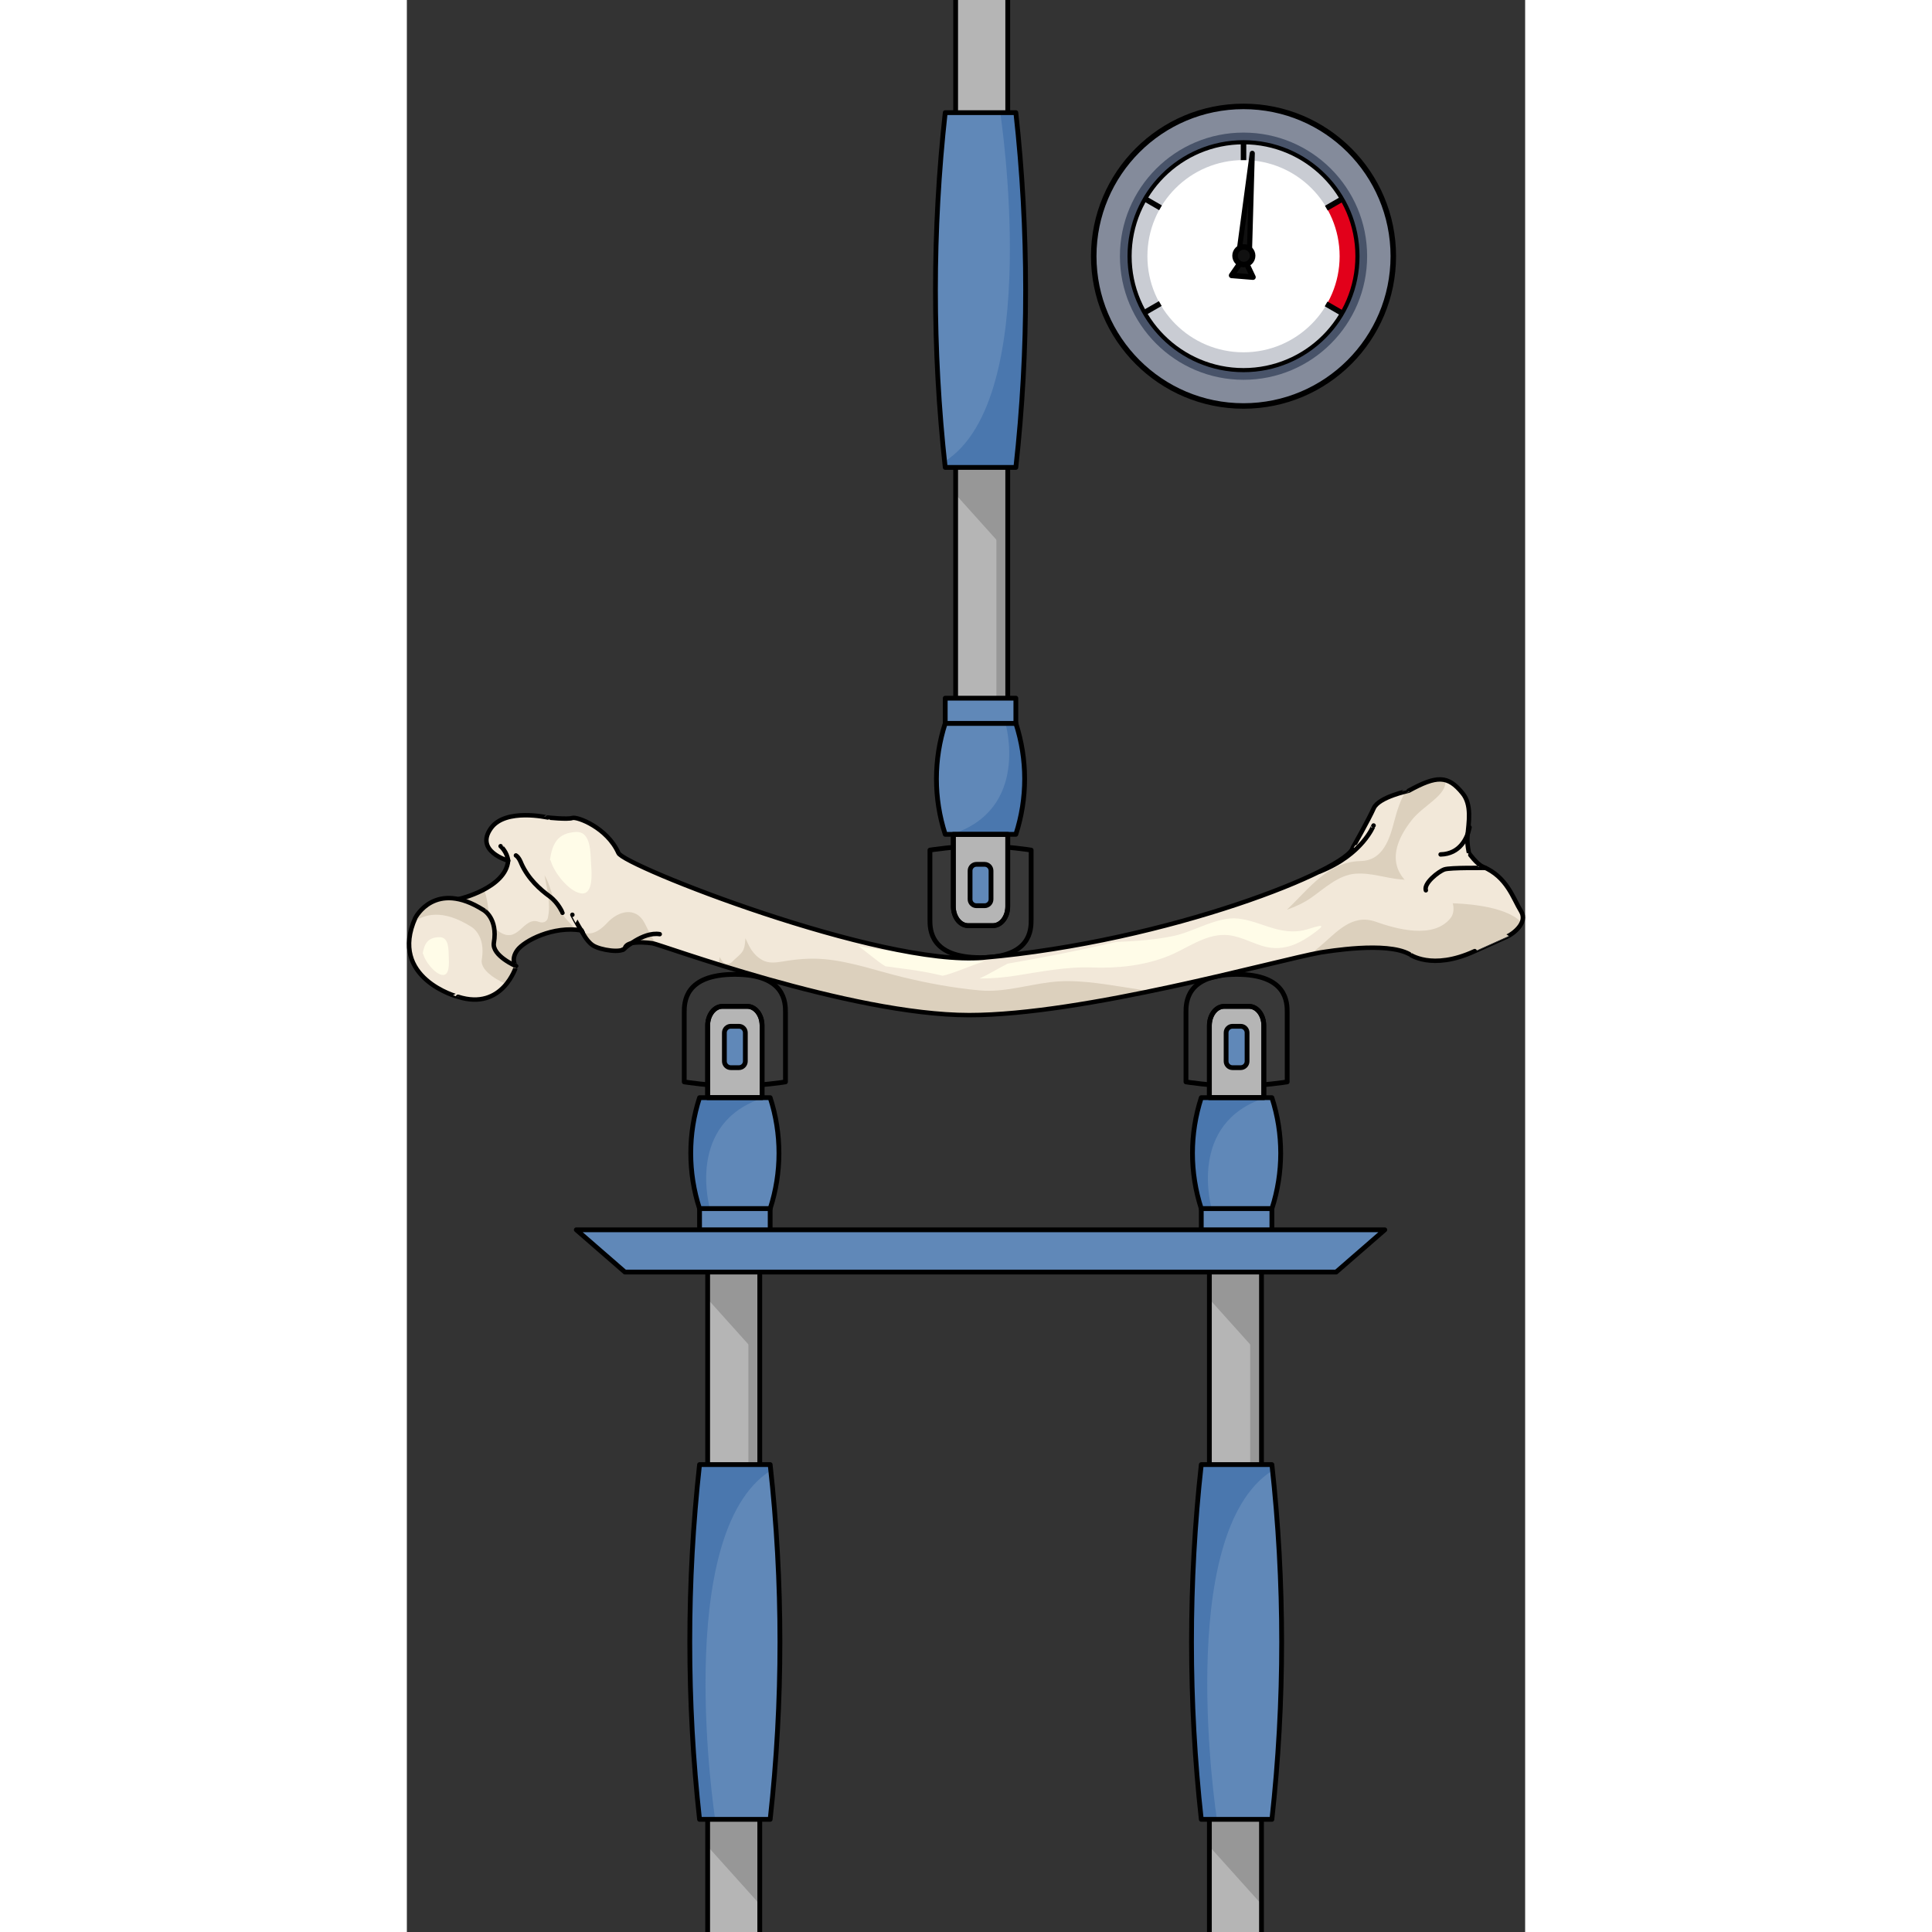 <?xml version="1.0" encoding="utf-8"?>
<!-- Created by: Science Figures, www.sciencefigures.org, Generator: Science Figures Editor -->
<!DOCTYPE svg PUBLIC "-//W3C//DTD SVG 1.1//EN" "http://www.w3.org/Graphics/SVG/1.1/DTD/svg11.dtd">
<svg version="1.1" id="Layer_1" xmlns="http://www.w3.org/2000/svg" xmlns:xlink="http://www.w3.org/1999/xlink" 
	 width="800px" height="800px" viewBox="0 0 278.516 481.182" enable-background="new 0 0 278.516 481.182"
	 xml:space="preserve">
<rect x="0" y="0" width="278.516" height="481.182" fill="#333333" stroke="none"/>
<g>
	<g>
		<circle fill="#848B9B" cx="208.376" cy="63.807" r="37.304"/>
		<circle fill="#485369" cx="208.377" cy="63.807" r="30.784"/>
		<path fill="#C9CCD3" d="M236.753,63.807c0,15.675-12.703,28.376-28.379,28.376c-15.672,0-28.376-12.701-28.376-28.376
			c0-15.673,12.704-28.377,28.376-28.377C224.05,35.43,236.753,48.134,236.753,63.807z"/>
		<path fill="#E2001A" d="M232.91,49.589l-0.055,0.034L229,51.848l-0.051,23.846l3.854,2.226l0.148,0.034
			c2.406-4.167,3.803-8.989,3.803-14.146C236.753,58.621,235.339,53.774,232.91,49.589z"/>
		<path fill="none" stroke="#000000" stroke-width="1.029" stroke-miterlimit="10" d="M236.753,63.807
			c0,15.675-12.703,28.376-28.379,28.376c-15.672,0-28.376-12.701-28.376-28.376c0-15.673,12.704-28.377,28.376-28.377
			C224.05,35.43,236.753,48.134,236.753,63.807z"/>
		<circle fill="#FFFFFF" cx="208.376" cy="63.807" r="23.937"/>
		
			<circle fill="none" stroke="#000000" stroke-width="1.372" stroke-linecap="round" stroke-linejoin="round" stroke-miterlimit="10" cx="208.376" cy="63.807" r="37.304"/>
		<g>
			
				<polygon fill="#101010" stroke="#000000" stroke-width="1.274" stroke-linecap="round" stroke-linejoin="round" stroke-miterlimit="10" points="
				207.117,63.806 210.556,38.184 209.821,64.024 			"/>
		</g>
		
			<polygon fill="#101010" stroke="#000000" stroke-width="1.372" stroke-linecap="round" stroke-linejoin="round" stroke-miterlimit="10" points="
			205.408,68.595 208.447,64.197 210.734,69.027 		"/>
		
			<circle fill="#101010" stroke="#000000" stroke-width="1.372" stroke-linecap="round" stroke-linejoin="round" stroke-miterlimit="10" cx="208.457" cy="63.691" r="2.193"/>
		
			<line fill="#101010" stroke="#000000" stroke-width="1.372" stroke-linejoin="round" stroke-miterlimit="10" x1="208.375" y1="35.43" x2="208.375" y2="39.881"/>
		
			<line fill="#101010" stroke="#000000" stroke-width="1.372" stroke-linejoin="round" stroke-miterlimit="10" x1="232.855" y1="49.624" x2="229" y2="51.848"/>
		
			<line fill="#101010" stroke="#000000" stroke-width="1.372" stroke-linejoin="round" stroke-miterlimit="10" x1="232.802" y1="77.92" x2="228.949" y2="75.694"/>
		<line fill="none" x1="208.269" y1="92.021" x2="208.269" y2="87.57"/>
		
			<line fill="#101010" stroke="#000000" stroke-width="1.372" stroke-linejoin="round" stroke-miterlimit="10" x1="183.791" y1="77.822" x2="187.646" y2="75.599"/>
		
			<line fill="#101010" stroke="#000000" stroke-width="1.372" stroke-linejoin="round" stroke-miterlimit="10" x1="183.85" y1="49.526" x2="187.704" y2="51.753"/>
	</g>
	<g>
		<g>
			
				<path fill="#383838" stroke="#000000" stroke-width="1.193" stroke-linecap="round" stroke-linejoin="round" stroke-miterlimit="10" d="
				M155.484,211.724v17.288c0,2.441,0,9.496-12.604,9.496c-12.605,0-12.605-7.054-12.605-9.496v-17.288c0,0,6.284-1.02,12.605-1.02
				C149.201,210.704,155.484,211.724,155.484,211.724z"/>
		</g>
		<g>
			
				<path fill="#B5B5B5" stroke="#000000" stroke-width="1.193" stroke-linecap="round" stroke-linejoin="round" stroke-miterlimit="10" d="
				M149.654,207.797v17.97c0,2.624-1.652,4.771-3.674,4.771h-6.2c-2.022,0-3.675-2.147-3.675-4.771v-17.97H149.654z"/>
		</g>
		<polyline fill="#B5B5B5" points="149.654,0 149.654,183.973 136.677,183.973 136.677,0 		"/>
		<rect x="146.831" y="116.414" fill="#979797" width="2.823" height="57.475"/>
		<polygon fill="#979797" points="149.654,137.576 136.677,123.135 136.677,116.414 149.654,116.414 		"/>
		<polyline fill="none" stroke="#000000" stroke-width="1.193" stroke-linejoin="round" stroke-miterlimit="10" points="149.654,0 
			149.654,183.973 136.677,183.973 136.677,0 		"/>
		<g>
			<path fill="#6088B8" d="M151.675,116.414c-5.863,0-11.728,0-17.591,0c-3.241-29.364-3.241-58.996,0-88.36
				c5.863,0,11.728,0,17.591,0C154.916,57.418,154.916,87.05,151.675,116.414z"/>
			<path fill="#4A77AE" d="M133.943,114.949c0.053,0.488,0.087,0.978,0.141,1.465c5.863,0,11.728,0,17.591,0
				c3.24-29.364,3.24-58.996,0-88.36c-0.902,0-1.805,0-2.707,0h-1.184C147.785,28.054,158.713,99.193,133.943,114.949z"/>
			
				<path fill="none" stroke="#000000" stroke-width="1.193" stroke-linecap="round" stroke-linejoin="round" stroke-miterlimit="10" d="
				M151.675,116.414c-5.863,0-11.728,0-17.591,0c-3.241-29.364-3.241-58.996,0-88.36c5.863,0,11.728,0,17.591,0
				C154.916,57.418,154.916,87.05,151.675,116.414z"/>
		</g>
		<g>
			<path fill="#6088B8" d="M151.675,207.797c-5.863,0-11.728,0-17.591,0c-2.918-8.982-2.918-18.659,0-27.641
				c5.863,0,11.728,0,17.591,0C154.593,189.138,154.593,198.815,151.675,207.797z"/>
			<path fill="#4A77AE" d="M135.643,207.797c5.343,0,10.688,0,16.033,0c2.918-8.982,2.918-18.659,0-27.641c-0.863,0-1.729,0-2.592,0
				C149.083,180.156,155.332,201.583,135.643,207.797z"/>
			
				<path fill="none" stroke="#000000" stroke-width="1.193" stroke-linecap="round" stroke-linejoin="round" stroke-miterlimit="10" d="
				M151.675,207.797c-5.863,0-11.728,0-17.591,0c-2.918-8.982-2.918-18.659,0-27.641c5.863,0,11.728,0,17.591,0
				C154.593,189.138,154.593,198.815,151.675,207.797z"/>
		</g>
		
			<rect x="134.084" y="173.889" fill="#6088B8" stroke="#000000" stroke-width="1.193" stroke-linecap="round" stroke-linejoin="round" stroke-miterlimit="10" width="17.591" height="6.267"/>
		<g>
			
				<path fill="none" stroke="#000000" stroke-width="1.193" stroke-linecap="round" stroke-linejoin="round" stroke-miterlimit="10" d="
				M149.654,207.797v17.97c0,2.624-1.652,4.771-3.674,4.771h-6.2c-2.022,0-3.675-2.147-3.675-4.771v-17.97H149.654z"/>
		</g>
		<g>
			<path fill="#6088B8" d="M145.489,223.985c0,0.875-0.718,1.59-1.591,1.59h-2.037c-0.873,0-1.59-0.716-1.59-1.59v-7.124
				c0-0.874,0.717-1.59,1.59-1.59h2.037c0.873,0,1.591,0.716,1.591,1.59V223.985z"/>
			
				<path fill="none" stroke="#000000" stroke-width="1.193" stroke-linecap="round" stroke-linejoin="round" stroke-miterlimit="10" d="
				M145.489,223.985c0,0.875-0.718,1.59-1.591,1.59h-2.037c-0.873,0-1.59-0.716-1.59-1.59v-7.124c0-0.874,0.717-1.59,1.59-1.59
				h2.037c0.873,0,1.591,0.716,1.591,1.59V223.985z"/>
		</g>
	</g>
	<g>
		<g>
			
				<path fill="#383838" stroke="#000000" stroke-width="1.193" stroke-linecap="round" stroke-linejoin="round" stroke-miterlimit="10" d="
				M69.084,269.458v-17.287c0-2.441,0-9.496,12.605-9.496s12.605,7.055,12.605,9.496v17.287c0,0-6.284,1.021-12.605,1.021
				C75.369,270.479,69.084,269.458,69.084,269.458z"/>
		</g>
		<g>
			
				<path fill="#B5B5B5" stroke="#000000" stroke-width="1.193" stroke-linecap="round" stroke-linejoin="round" stroke-miterlimit="10" d="
				M74.915,273.385v-17.97c0-2.624,1.652-4.771,3.675-4.771h6.2c2.022,0,3.675,2.147,3.675,4.771v17.97H74.915z"/>
		</g>
		<rect x="74.915" y="297.21" fill="#B5B5B5" width="12.978" height="183.972"/>
		<polygon fill="#979797" points="87.893,337.98 74.915,323.54 74.915,316.819 87.893,316.819 		"/>
		<rect x="85.069" y="307.293" fill="#979797" width="2.823" height="57.476"/>
		<polygon fill="#979797" points="87.893,474.289 74.915,459.849 74.915,453.129 87.893,453.129 		"/>
		<polyline fill="none" stroke="#000000" stroke-width="1.193" stroke-linejoin="round" stroke-miterlimit="10" points="
			74.915,481.182 74.915,297.21 87.893,297.21 87.893,481.182 		"/>
		<g>
			<path fill="#6088B8" d="M72.895,364.769c5.863,0,11.727,0,17.59,0c3.241,29.363,3.241,58.996,0,88.36c-5.863,0-11.728,0-17.59,0
				C69.653,423.765,69.653,394.132,72.895,364.769z"/>
			<path fill="#4A77AE" d="M90.626,366.233c-0.053-0.488-0.087-0.977-0.141-1.465c-5.863,0-11.728,0-17.59,0
				c-3.241,29.363-3.241,58.996,0,88.36c0.902,0,1.805,0,2.707,0h1.184C76.785,453.129,65.856,381.989,90.626,366.233z"/>
			
				<path fill="none" stroke="#000000" stroke-width="1.193" stroke-linecap="round" stroke-linejoin="round" stroke-miterlimit="10" d="
				M72.895,364.769c5.863,0,11.727,0,17.59,0c3.241,29.363,3.241,58.996,0,88.36c-5.863,0-11.728,0-17.59,0
				C69.653,423.765,69.653,394.132,72.895,364.769z"/>
		</g>
		<g>
			<path fill="#6088B8" d="M72.895,273.385c5.863,0,11.727,0,17.59,0c2.918,8.982,2.918,18.659,0,27.642c-5.863,0-11.728,0-17.59,0
				C69.976,292.044,69.976,282.367,72.895,273.385z"/>
			<path fill="#4A77AE" d="M88.927,273.385c-5.344,0-10.688,0-16.032,0c-2.918,8.982-2.918,18.659,0,27.642c0.863,0,1.729,0,2.592,0
				C75.486,301.026,69.238,279.6,88.927,273.385z"/>
			
				<path fill="none" stroke="#000000" stroke-width="1.193" stroke-linecap="round" stroke-linejoin="round" stroke-miterlimit="10" d="
				M72.895,273.385c5.863,0,11.727,0,17.59,0c2.918,8.982,2.918,18.659,0,27.642c-5.863,0-11.728,0-17.59,0
				C69.976,292.044,69.976,282.367,72.895,273.385z"/>
		</g>
		
			<rect x="72.895" y="301.026" fill="#6088B8" stroke="#000000" stroke-width="1.193" stroke-linecap="round" stroke-linejoin="round" stroke-miterlimit="10" width="17.59" height="6.267"/>
		<g>
			
				<path fill="none" stroke="#000000" stroke-width="1.193" stroke-linecap="round" stroke-linejoin="round" stroke-miterlimit="10" d="
				M74.915,273.385v-17.97c0-2.624,1.652-4.771,3.675-4.771h6.2c2.022,0,3.675,2.147,3.675,4.771v17.97H74.915z"/>
		</g>
		<g>
			<path fill="#6088B8" d="M79.081,257.197c0-0.874,0.717-1.591,1.59-1.591h2.038c0.873,0,1.59,0.717,1.59,1.591v7.124
				c0,0.874-0.718,1.59-1.59,1.59h-2.038c-0.873,0-1.59-0.716-1.59-1.59V257.197z"/>
			
				<path fill="none" stroke="#000000" stroke-width="1.193" stroke-linecap="round" stroke-linejoin="round" stroke-miterlimit="10" d="
				M79.081,257.197c0-0.874,0.717-1.591,1.59-1.591h2.038c0.873,0,1.59,0.717,1.59,1.591v7.124c0,0.874-0.718,1.59-1.59,1.59h-2.038
				c-0.873,0-1.59-0.716-1.59-1.59V257.197z"/>
		</g>
	</g>
	<g>
		<g>
			
				<path fill="#383838" stroke="#000000" stroke-width="1.193" stroke-linecap="round" stroke-linejoin="round" stroke-miterlimit="10" d="
				M194.044,269.458v-17.287c0-2.441,0-9.496,12.605-9.496c12.604,0,12.604,7.055,12.604,9.496v17.287c0,0-6.284,1.021-12.604,1.021
				C200.329,270.479,194.044,269.458,194.044,269.458z"/>
		</g>
		<g>
			
				<path fill="#B5B5B5" stroke="#000000" stroke-width="1.193" stroke-linecap="round" stroke-linejoin="round" stroke-miterlimit="10" d="
				M199.875,273.385v-17.97c0-2.624,1.652-4.771,3.676-4.771h6.199c2.021,0,3.675,2.147,3.675,4.771v17.97H199.875z"/>
		</g>
		<rect x="199.875" y="297.21" fill="#B5B5B5" width="12.979" height="183.972"/>
		<rect x="210.029" y="307.293" fill="#979797" width="2.824" height="57.476"/>
		<polygon fill="#979797" points="212.853,474.289 199.875,459.849 199.875,453.129 212.853,453.129 		"/>
		<polygon fill="#979797" points="212.853,337.98 199.875,323.54 199.875,316.819 212.853,316.819 		"/>
		<polyline fill="none" stroke="#000000" stroke-width="1.193" stroke-linejoin="round" stroke-miterlimit="10" points="
			199.875,481.182 199.875,297.21 212.853,297.21 212.853,481.182 		"/>
		<g>
			<path fill="#6088B8" d="M197.855,364.769c5.862,0,11.727,0,17.59,0c3.241,29.363,3.241,58.996,0,88.36c-5.863,0-11.728,0-17.59,0
				C194.613,423.765,194.613,394.132,197.855,364.769z"/>
			<path fill="#4A77AE" d="M215.585,366.233c-0.053-0.488-0.086-0.977-0.141-1.465c-5.863,0-11.728,0-17.59,0
				c-3.242,29.363-3.242,58.996,0,88.36c0.902,0,1.805,0,2.707,0h1.184C201.746,453.129,190.816,381.989,215.585,366.233z"/>
			
				<path fill="none" stroke="#000000" stroke-width="1.193" stroke-linecap="round" stroke-linejoin="round" stroke-miterlimit="10" d="
				M197.855,364.769c5.862,0,11.727,0,17.59,0c3.241,29.363,3.241,58.996,0,88.36c-5.863,0-11.728,0-17.59,0
				C194.613,423.765,194.613,394.132,197.855,364.769z"/>
		</g>
		<g>
			<path fill="#6088B8" d="M197.855,273.385c5.862,0,11.727,0,17.59,0c2.918,8.982,2.918,18.659,0,27.642c-5.863,0-11.728,0-17.59,0
				C194.936,292.044,194.936,282.367,197.855,273.385z"/>
			<path fill="#4A77AE" d="M213.887,273.385c-5.345,0-10.688,0-16.032,0c-2.919,8.982-2.919,18.659,0,27.642
				c0.863,0,1.729,0,2.592,0C200.447,301.026,194.199,279.6,213.887,273.385z"/>
			
				<path fill="none" stroke="#000000" stroke-width="1.193" stroke-linecap="round" stroke-linejoin="round" stroke-miterlimit="10" d="
				M197.855,273.385c5.862,0,11.727,0,17.59,0c2.918,8.982,2.918,18.659,0,27.642c-5.863,0-11.728,0-17.59,0
				C194.936,292.044,194.936,282.367,197.855,273.385z"/>
		</g>
		
			<rect x="197.855" y="301.026" fill="#6088B8" stroke="#000000" stroke-width="1.193" stroke-linecap="round" stroke-linejoin="round" stroke-miterlimit="10" width="17.59" height="6.267"/>
		<g>
			
				<path fill="none" stroke="#000000" stroke-width="1.193" stroke-linecap="round" stroke-linejoin="round" stroke-miterlimit="10" d="
				M199.875,273.385v-17.97c0-2.624,1.652-4.771,3.676-4.771h6.199c2.021,0,3.675,2.147,3.675,4.771v17.97H199.875z"/>
		</g>
		<g>
			<path fill="#6088B8" d="M204.041,257.197c0-0.874,0.717-1.591,1.59-1.591h2.038c0.872,0,1.591,0.717,1.591,1.591v7.124
				c0,0.874-0.719,1.59-1.591,1.59h-2.038c-0.873,0-1.59-0.716-1.59-1.59V257.197z"/>
			
				<path fill="none" stroke="#000000" stroke-width="1.193" stroke-linecap="round" stroke-linejoin="round" stroke-miterlimit="10" d="
				M204.041,257.197c0-0.874,0.717-1.591,1.59-1.591h2.038c0.872,0,1.591,0.717,1.591,1.591v7.124c0,0.874-0.719,1.59-1.591,1.59
				h-2.038c-0.873,0-1.59-0.716-1.59-1.59V257.197z"/>
		</g>
	</g>
	<g>
		<polygon fill="#6088B8" points="243.558,306.291 42.199,306.291 54.315,316.819 231.443,316.819 		"/>
		
			<polygon fill="none" stroke="#000000" stroke-width="1.193" stroke-linecap="round" stroke-linejoin="round" stroke-miterlimit="10" points="
			243.558,306.291 42.199,306.291 54.315,316.819 231.443,316.819 		"/>
	</g>
	<g>
		<g>
			
				<path fill="none" stroke="#000000" stroke-width="1.107" stroke-linecap="round" stroke-linejoin="round" stroke-miterlimit="10" d="
				M243.531,224.795c0.078,0.203-5.945,0.362-6.275-1.908c-0.326-2.259,3.542-4.631,3.541-4.633"/>
			<path fill="#F2E8D9" d="M235.601,211.085c-1.068,5.338-45.463,23.375-92.099,27.44c-25.683,2.239-89.681-22.972-90.811-26.089
				c-2.8-6.316-10.294-9.108-11.475-8.712c-1.175,0.414-6.131-0.114-6.131-0.12c-0.007,0.021-10.453-2.398-14.104,2.614
				c-4.196,5.772,4.239,8.15,4.246,8.136c-0.565,6.838-12.228,9.576-12.248,9.547c-0.06-0.013,4.86,16.629,14.171,16.74
				c-0.002,0-1.368-1.594,0.343-3.969c1.723-2.372,9.015-6.149,16.005-4.943c0-0.001,1.044,2.505,2.798,3.7
				c1.75,1.199,7.489,2.095,8.038,0.61c0.551-1.477,3.562-1.515,6.787-1.115c1.479,0.078,49.274,17.9,78.911,17.9
				c28.544,0,76.17-13.559,87.551-15.61c1.715-0.229,16.326-2.786,22.111,0.427c-0.016-0.015,5.539,4.192,16.264-0.757
				c0,0.002,4.791-2.16,8.127-3.653c1.33-0.592,5.199-3.395,3.412-6.269c-2.002-3.252-3.461-8.553-9.467-11.076
				c-1.557-0.655-3.492-3.375-3.49-3.377c0-0.001-0.558-2.322-0.377-4.322c0.314-3.446,1.109-7.739-1.217-10.604
				c-3.674-4.535-6.436-4.479-13.449-0.629c-0.002,0.01-7.405,1.519-8.684,4.336C239.556,204.132,235.615,211.088,235.601,211.085z"
				/>
			<path fill="#FFFCE8" d="M35.641,214.087c0.114,0.141,0.211,0.313,0.276,0.527c0.785,2.68,4.366,7.357,7.371,7.875
				c3.311,0.574,2.719-5.444,2.597-7.283c-0.182-2.521,0.101-8.215-3.792-7.995C37.563,207.459,36.246,210.085,35.641,214.087z"/>
			<path fill="#FFFCE8" d="M131.448,242.56c0.652,0.142,1.301,0.295,1.95,0.445c2.12-0.265,8.248-3.062,10.373-3.509
				c-8.768-1.374-23.061-2.174-31.372-3.916c1.713,1.201,4.971,4.028,6.776,5.078C123.286,241.222,127.406,241.668,131.448,242.56z"
				/>
			<path fill="#FFFCE8" d="M176.652,234.612c-8.642,1.984-17.76,3.805-27,5.382c-2.443,1.233-4.471,2.54-7.006,3.706
				c3.064,0.008,5.804-0.222,8.848-0.688c6.279-0.969,12.734-2.287,19.118-2.055c6.407,0.232,12.844-0.422,18.878-2.793
				c4.625-1.813,9.102-5.416,14.242-5.31c3.242,0.063,6.12,1.727,9.124,2.679c4.853,1.535,8.819-0.063,12.837-2.982
				c1.599-1.159,3.54-2.564,0.348-1.635c-1.209,0.346-2.456,0.812-3.711,0.96c-5.789,0.689-9.846-2.478-15.274-3.096
				c-5.111-0.583-10.943,3.21-15.931,4.29C186.337,234.109,181.478,234.394,176.652,234.612z"/>
			<path fill="#F2E8D9" d="M101.725,235.52c-3.001-0.264-6.679-0.297-9.684,0.838c2.493,0.625,5.476,0.13,7.849,0.454
				c3.5,0.482,6.948,1.429,10.399,2.178C107.748,237.275,105.127,235.815,101.725,235.52z"/>
			<path fill="#DCD0BD" d="M185.103,246.872c-2.072-0.326-4.145-0.662-6.213-0.979c-6.073-0.932-12.408-2.032-18.562-1.283
				c-5.983,0.725-11.72,2.602-17.704,2.053c-6.475-0.6-12.866-1.774-19.175-3.31c-6.376-1.544-12.828-3.862-19.374-4.456
				c-3.716-0.336-7.056-0.009-10.691,0.607c-1.524,0.263-3.349,0.434-4.787-0.356c-2.526-1.397-3.316-3.424-4.283-5.49
				c-0.048,1.058-0.137,2.077-0.491,2.896c-0.485,1.121-1.983,2.08-2.769,2.965c-0.631,0.715-1.81,0.744-2.436-0.048
				c-0.268-0.34-0.501-0.724-0.715-1.126c-0.049,0.402-0.116,0.81-0.21,1.223c-0.052,0.224-0.156,0.413-0.279,0.584
				c4.99,1.557,10.814,3.293,17.046,4.975c11.584,2.662,25.272,5.469,39.494,7.473c2.092,0.145,4.127,0.226,6.081,0.226
				C152.876,252.824,169.576,250.079,185.103,246.872z"/>
			<path fill="#DCD0BD" d="M27.495,236.672c1.644-2.268,8.368-5.796,15.05-5.064c-0.545-0.357-1.099-0.818-1.669-1.411
				c-1.926-2.004-3.352-3.868-4.34-6.438c-0.588-1.534-1.145-3.989-2.25-5.746c0.63,3.526,1.627,6.962,0.829,10.598
				c-0.221,1.008-1.255,1.355-2.2,0.997c-4.053-1.55-5.083,5.992-10.226,2.233c-1.447-1.067-2.134-2.525-2.282-4.233
				c-0.088-1.007-0.358-3.861-1.168-6.083c-3.102,1.664-6.259,2.376-6.259,2.375c-0.06-0.013,4.86,16.629,14.171,16.74
				C27.15,240.642,25.784,239.048,27.495,236.672z"/>
			<path fill="#F2E8D9" d="M71.79,237.466c1.06,0.256,2.184,0.523,3.376,0.805C73.898,237.381,72.856,237.3,71.79,237.466z"/>
			<path fill="#F2E8D9" d="M242.015,207.164c0.89-2.57,1.334-5.285,2.27-7.831c0.105-0.296,0.225-0.579,0.348-0.865
				c-1.684,0.707-3.285,1.644-3.816,2.823c-1.26,2.841-5.201,9.798-5.215,9.794c-0.039,0.149-0.112,0.303-0.213,0.464
				c0.616-0.008,1.234,0.005,1.839-0.033C239.898,211.338,241.216,209.469,242.015,207.164z"/>
			<path fill="#DCD0BD" d="M49.912,229.825c-2.011,2.188-4.004,3.195-6.18,2.393c0.395,0.785,1.294,2.344,2.567,3.212
				c1.75,1.199,7.489,2.095,8.038,0.61c0.551-1.477,3.562-1.515,6.787-1.115c0.139,0.016,0.563,0.111,1.245,0.273
				c-1.493-1.503-2.229-3.606-3.205-5.399C56.958,225.728,52.63,226.882,49.912,229.825z"/>
			<path fill="#DCD0BD" d="M248.705,197.142c-1.262,2.26-2.063,4.592-2.766,7.304c-1.148,4.475-2.807,9.878-8.371,10.005
				c-8.186,0.162-12.836,6.875-18.396,12.129c2.155-0.766,4.231-1.706,6.122-3.034c3.217-2.258,6.729-5.607,10.891-5.935
				c3.914-0.312,7.504,1.077,11.365,1.42c3.836,0.342,8.326,0.41,11.283,3.078c1.595,1.44,2.618,4.666,1.088,6.575
				c-4.26,5.298-13.521,2.687-18.635,0.876c-5.963-2.083-9.752,2.674-13.979,6.251c-0.736,0.621-1.495,1.244-2.261,1.856
				c0.958-0.18,1.808-0.336,2.538-0.455c1.715-0.229,16.326-2.786,22.111,0.427c-0.016-0.015,5.539,4.192,16.264-0.757
				c0,0.002,4.791-2.16,8.127-3.653c1.33-0.592,5.199-3.395,3.412-6.269c-2.002-3.252-3.461-8.553-9.467-11.076
				c-1.557-0.655-3.492-3.375-3.49-3.377c0-0.001-0.558-2.322-0.377-4.322c0.314-3.446,1.109-7.739-1.217-10.604
				c-3.674-4.535-6.436-4.479-13.449-0.629C249.501,196.954,249.193,197.021,248.705,197.142z"/>
			
				<path fill="none" stroke="#000000" stroke-width="1.107" stroke-linecap="round" stroke-linejoin="round" stroke-miterlimit="10" d="
				M240.773,205.597c-0.005-0.02-2.706,7.216-13.351,11.444"/>
			
				<path fill="none" stroke="#000000" stroke-width="1.107" stroke-linecap="round" stroke-linejoin="round" stroke-miterlimit="10" d="
				M38.761,227.341c0-0.001-1.021-2.507-3.247-4.122c-2.227-1.614-5.282-4.283-6.998-8.133c0,0-0.559-1.567-1.353-2.033"/>
			
				<path fill="none" stroke="#000000" stroke-width="1.107" stroke-linecap="round" stroke-linejoin="round" stroke-miterlimit="10" d="
				M23.348,210.747c0,0.001,1.607,1.381,1.881,3.607"/>
			
				<path fill="none" stroke="#000000" stroke-width="1.107" stroke-linecap="round" stroke-linejoin="round" stroke-miterlimit="10" d="
				M41.222,227.833c-0.001,0,1.279,2.459,2.514,4.396"/>
			
				<path fill="none" stroke="#000000" stroke-width="1.107" stroke-linecap="round" stroke-linejoin="round" stroke-miterlimit="10" d="
				M53.86,236.507c0.008,0.001,4.917-4.544,9.12-3.847"/>
			<path fill="#F2E8D9" d="M277.626,229.899c0.01-0.037-2.6-4.402-17.17-4.937c-0.139,0.091-23.147-4.074-10.233-20.648
				c2.857-3.723,9.013-6.28,8.393-10.03c-0.038,0.016,7.902,1.136,5.573,15.925c0.004-0.001-0.141,3.079,3.844,5.677
				C272.009,218.486,276.322,220.95,277.626,229.899z"/>
			
				<path fill="none" stroke="#000000" stroke-width="1.107" stroke-linecap="round" stroke-linejoin="round" stroke-miterlimit="10" d="
				M43.445,231.727c0.019,0,0.037,0.001,0.056,0.003c0,0,0.082,0.196,0.234,0.498C43.637,232.061,43.541,231.894,43.445,231.727z"/>
			
				<path fill="none" stroke="#000000" stroke-width="1.107" stroke-linecap="round" stroke-linejoin="round" stroke-miterlimit="10" d="
				M235.601,211.085c-1.068,5.338-45.463,23.375-92.099,27.44c-25.683,2.239-89.681-22.972-90.811-26.089
				c-2.8-6.316-10.294-9.108-11.475-8.712c-1.175,0.414-6.131-0.114-6.131-0.12c-0.007,0.021-10.453-2.398-14.104,2.614
				c-4.196,5.772,4.239,8.15,4.246,8.136c-0.565,6.838-12.228,9.576-12.248,9.547c-0.06-0.013,4.86,16.629,14.171,16.74
				c-0.002,0-1.368-1.594,0.343-3.969c1.723-2.372,9.015-6.149,16.005-4.943c0-0.001,1.044,2.505,2.798,3.7
				c1.75,1.199,7.489,2.095,8.038,0.61c0.551-1.477,3.562-1.515,6.787-1.115c1.479,0.078,49.274,17.9,78.911,17.9
				c28.544,0,76.17-13.559,87.551-15.61c1.715-0.229,16.326-2.786,22.111,0.427c-0.016-0.015,5.539,4.192,16.264-0.757
				c0,0.002,4.791-2.16,8.127-3.653c1.33-0.592,5.199-3.395,3.412-6.269c-2.002-3.252-3.461-8.553-9.467-11.076
				c-1.557-0.655-3.492-3.375-3.49-3.377c0-0.001-0.558-2.322-0.377-4.322c0.314-3.446,1.109-7.739-1.217-10.604
				c-3.674-4.535-6.436-4.479-13.449-0.629c-0.002,0.01-7.405,1.519-8.684,4.336C239.556,204.132,235.615,211.088,235.601,211.085z"
				/>
			<path fill="#F2E8D9" d="M12.739,248.253c-0.014,0.061-17.41-4.627-10.608-19.698c0.027-0.023,4.914-9.599,17.008-1.865
				c0,0.003,3.559,2.019,2.533,8.109c-0.55,3.217,5.556,5.844,5.559,5.836C27.233,240.616,23.922,251.819,12.739,248.253z"/>
			<path fill="#DCD0BD" d="M2.053,228.555c-0.183,0.408-0.341,0.809-0.491,1.201c2.617-2.007,7.249-3.534,14.554,1.113
				c0,0.003,3.579,2.036,2.545,8.124c-0.555,3.219,5.589,5.87,5.592,5.862c0,0-0.158,0.51-0.505,1.278
				c2.487-2.418,3.403-5.491,3.404-5.491c-0.004,0.008-6.109-2.621-5.558-5.841c1.028-6.086-2.532-8.105-2.532-8.109
				C6.967,218.958,2.08,228.532,2.053,228.555z"/>
			<path fill="#FFFCE8" d="M3.948,237.438c0.071,0.089,0.132,0.198,0.17,0.329c0.468,1.661,2.671,4.619,4.56,5.03
				c2.086,0.448,1.812-3.249,1.759-4.376c-0.078-1.544,0.183-5.021-2.301-5.008C5.245,233.433,4.377,235.006,3.948,237.438z"/>
			
				<path fill="none" stroke="#000000" stroke-width="1.107" stroke-linecap="round" stroke-linejoin="round" stroke-miterlimit="10" d="
				M12.739,248.253c-0.014,0.061-17.41-4.627-10.608-19.698c0.027-0.023,4.914-9.599,17.008-1.865c0,0.003,3.559,2.019,2.533,8.109
				c-0.55,3.217,5.556,5.844,5.559,5.836C27.233,240.616,23.922,251.819,12.739,248.253z"/>
		</g>
		
			<path fill="none" stroke="#000000" stroke-width="1.107" stroke-linecap="round" stroke-linejoin="round" stroke-miterlimit="10" d="
			M268.615,216.171c-0.006,0.015-8.71-0.133-10.194,0.359c-1.486,0.515-5.211,3.453-4.632,5.207"/>
		
			<path fill="none" stroke="#000000" stroke-width="1.107" stroke-linecap="round" stroke-linejoin="round" stroke-miterlimit="10" d="
			M257.465,212.805c4.841-0.118,6.669-4.077,7.203-6.743"/>
	</g>
</g>
</svg>